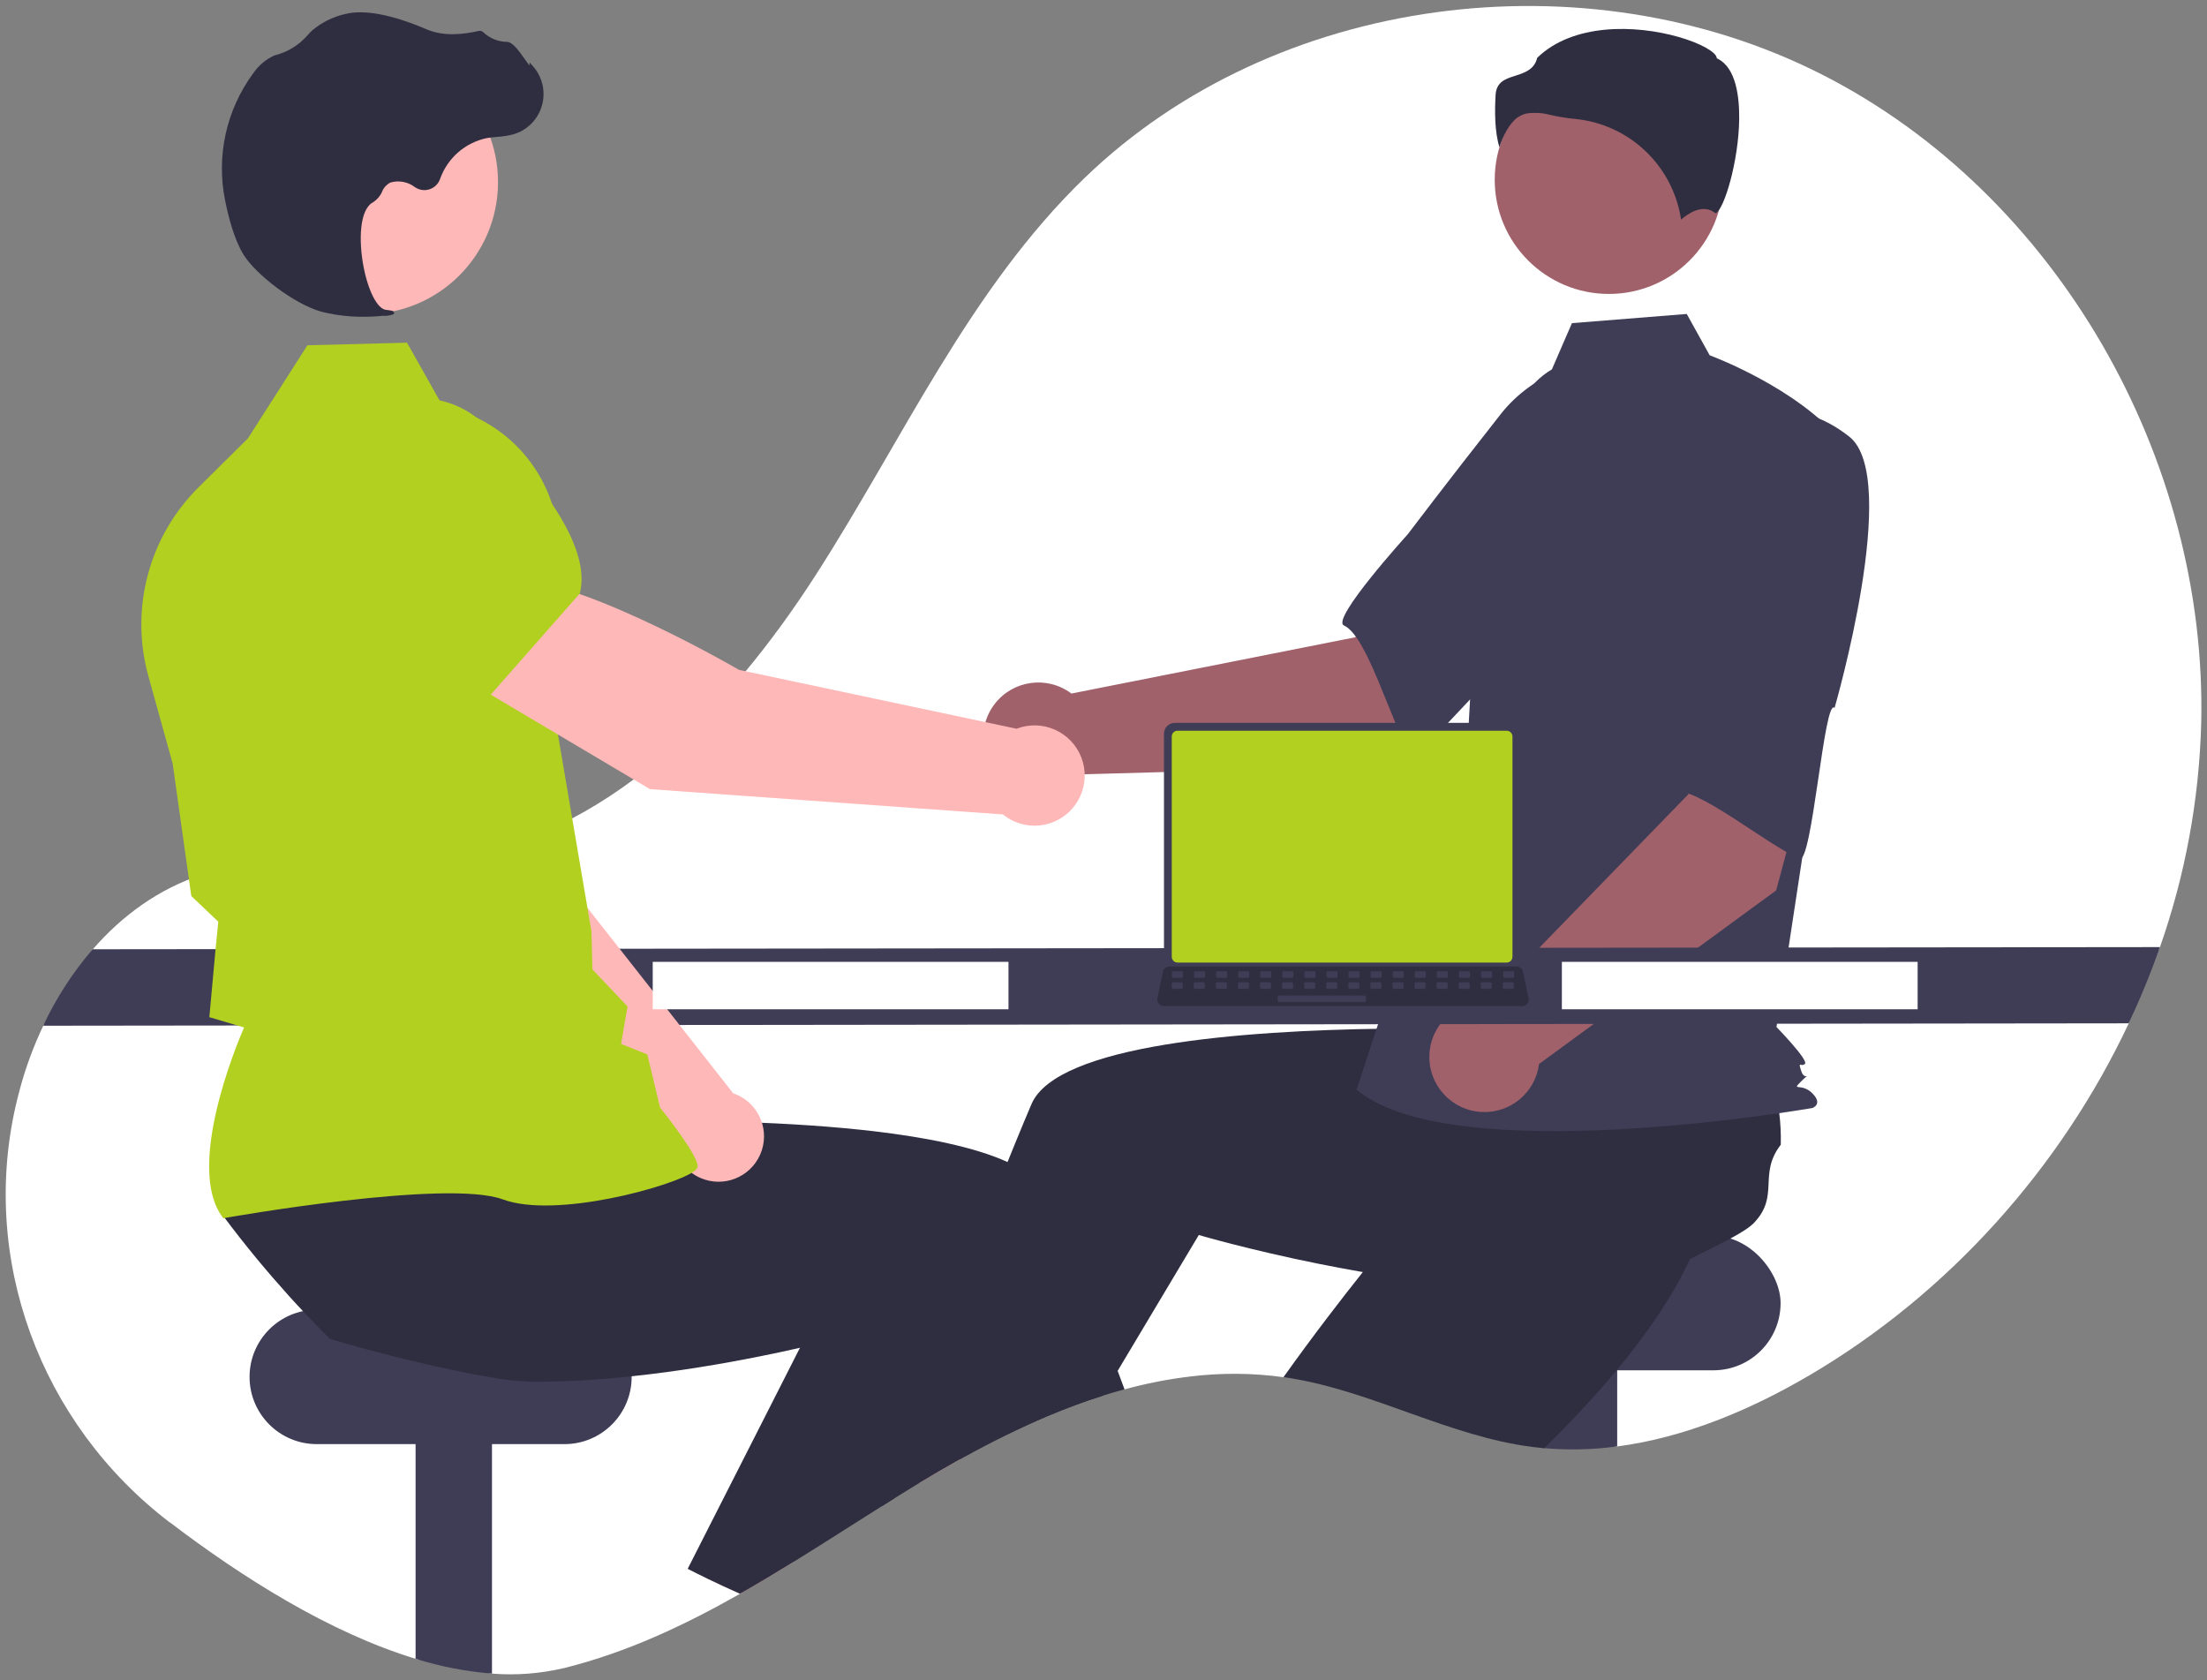 <?xml version="1.0" encoding="UTF-8"?>
<svg id="Capa_1" data-name="Capa 1" xmlns="http://www.w3.org/2000/svg" viewBox="0 0 377 287">
  <rect x="0" y="0" width="377" height="287" fill="#808080" stroke="none"/>
  <defs>
    <style>
      .cls-1 {
        fill: #2f2e41;
      }

      .cls-2 {
        fill: #ffb6b6;
      }

      .cls-3 {
        fill: #3f3d56;
      }

      .cls-4 {
        fill: #b2d020;
      }

      .cls-5 {
        fill: #ffb8b8;
      }

      .cls-6 {
        fill: #fff;
      }

      .cls-7 {
        fill: #f9a826;
      }

      .cls-8 {
        fill: #a0616a;
      }
    </style>
  </defs>
  <path class="cls-6" d="M29.01,260.04c12.29,9.36,27.26,18.84,41.98,23.31,2.12.66,4.28-.78,6.46-.36s4.38,2.71,6.6,2.89c4.14.33,8.31,0,12.36-.96,10.62-2.64,20.48-7.27,30.01-12.68,3.11-1.77,3.11-8.61,6.17-10.5,5-3.09,49.49-25.53,52.7-26.54,0,0,5.56,2.47,6.8,2.13,3.71-1.02,7.49-1.76,11.32-2.21,5.27-.64,10.59-.6,15.85.13.36.05,19.44-13.33,33.73-11.52.46.06,19.14,23.91,23.27,23.35,11.54-1.52,22.77-6.24,32.89-12.19,23.65-13.91,42.82-35.3,54.48-60.07.92-1.94-2.19-3.9-1.37-5.88.97-2.35,5.86-4.73,6.7-7.14,4.32-12.29,6.7-25.17,7.05-38.19,1.09-45.18-24.58-90.5-64.88-110.93-40.31-20.43-93.34-13.68-125.85,17.71-19.72,19.04-31.13,44.84-45.97,67.89-14.84,23.05-35.93,45.06-63.14,48.42-13.86,1.71-28.36-1.6-41.65,2.71-7.36,2.39-13.63,6.95-18.69,12.77-1.7,1.97,1.71,4.06.3,6.24s-7.65,4.46-8.75,6.82c-1.62,3.41-2.94,6.96-3.93,10.6-.18.67-.36,1.34-.52,2.01-6.62,27.03,3.96,55.36,26.09,72.22Z"/>
  <rect class="cls-3" x="238.89" y="211.11" width="65.27" height="22.96" rx="11.48" ry="11.48"/>
  <path class="cls-3" d="M263.2,228.22v19.1c4.35.42,8.73.34,13.05-.25v-18.85h-13.05Z"/>
  <path class="cls-1" d="M219.26,235.24c.36.05.71.1,1.06.16,14.22,2.28,27.21,9.96,41.49,11.77.46.06.92.11,1.39.15.2.02.4.04.59.05,3.49-3.42,6.98-7.05,10.25-10.82,1.78-2.04,3.5-4.12,5.11-6.23,4.2-5.44,7.75-11.03,10.1-16.52-.24-2.63,1.4-8.72,2.18-13.39h0c.33-1.96.51-3.66.35-4.76-.95-6.31-6.11-5.59-7.69-11.77-1.43-1.19-2.95-2.26-4.55-3.2-.27-.16-.54-.32-.81-.47l-17.2-11.88-6.57,6.45-10,9.81-10.84,10.63,9.2,9.3s-7.69,8.86-16.68,20.68c-2.41,3.17-4.92,6.56-7.4,10.05Z"/>
  <path class="cls-3" d="M70.99,228.22v55.13c4.24,1.33,8.62,2.17,13.05,2.53v-57.65h-13.05Z"/>
  <path class="cls-3" d="M96.42,223.72h-42.31c-6.34,0-11.48,5.14-11.48,11.48h0c0,6.34,5.14,11.48,11.48,11.48h42.31c6.34,0,11.48-5.14,11.48-11.48h0c0-6.34-5.14-11.48-11.48-11.48Z"/>
  <path class="cls-2" d="M157.04,253.32c2.27-1.38,4.59-2.72,6.94-4.04.29-.16.58-.32.86-.48l-1.55-.66-4.18-1.8-.04-.02-.05.15-1.99,6.84Z"/>
  <path class="cls-1" d="M150.57,257.33c.74-.47,1.48-.94,2.22-1.4h0c1.2-.75,2.4-1.49,3.6-2.22.21-.13.42-.26.64-.39,2.27-1.38,4.59-2.72,6.94-4.04.29-.16.58-.32.86-.48,4.55-2.52,9.22-4.81,14.01-6.86,3.14-1.32,6.32-2.52,9.54-3.53h0l2.53-4.23,11.37-19.04,2.5-4.18s8.52,2.52,20.58,4.94c4.39.88,9.24,1.75,14.33,2.48,5.44.77,11.15,1.39,16.82,1.69,2.71.14,5.4.22,8.06.19,6.86-.05,13.46-.69,19.23-2.22,1.93-1.81,7.73-4.27,11.89-6.53h0c1.75-.95,3.2-1.85,3.96-2.66,4.38-4.64.64-8.25,4.54-13.31.05-1.86-.04-3.71-.28-5.55-.04-.31-.08-.62-.13-.93l-1.23-20.87-9.13-1.21-13.89-1.84-15.05-1.99-1.66,12.97s-11.72-.59-26.56-.4c-23.84.32-55.75,2.7-60.07,12.9-.41.96-.81,1.93-1.22,2.89-.96,2.31-1.92,4.64-2.86,6.98-3.43,8.46-6.69,17.01-9.68,25.08-1.85,5.02-3.6,9.87-5.21,14.4-1.29,3.65-2.49,7.09-3.58,10.27-1,2.9-1.9,5.57-2.71,7.96-.13.37-.25.74-.37,1.1Z"/>
  <path class="cls-8" d="M234.55,130.89l28.83-24.49-18.76-18.99-13.09,21.44-48.51,9.62c-4.15-3.12-10.05-2.29-13.17,1.86-3.12,4.15-2.29,10.05,1.86,13.17,3.9,2.93,9.39,2.4,12.65-1.22l50.19-1.39Z"/>
  <path class="cls-3" d="M288.86,74.21c3.33,10.84-28.4,36.7-28.4,36.7-.35-2.6-18.35,19.84-19.57,17.81-3.48-5.78-7.31-20.05-11.32-21.88-2.3-1.04,10.88-15.55,10.88-15.55,0,0,6.72-8.89,15.6-20.16,4.98-6.57,12.98-10.13,21.19-9.44,0,0,8.29,1.69,11.63,12.53Z"/>
  <circle class="cls-8" cx="274.83" cy="30.71" r="19.5"/>
  <path class="cls-3" d="M265.08,63.1c-4.2,2.5-6.71,7.09-8.16,11.76-2.67,8.65-4.28,17.59-4.79,26.62l-1.52,27.05-18.87,57.59c16.36,13.84,77.84,3.15,77.84,3.15,0,0,1.89-.63,0-2.52s-3.72-.22-1.84-2.1.59.22-.04-1.67,0-.63.63-1.26-4.87-6.29-4.87-6.29l5.03-33.06,6.29-66.68c-7.55-9.44-22.73-15-22.73-15l-3.92-7.06-19.61,1.57-3.43,7.91Z"/>
  <path class="cls-1" d="M259.24,20.05c-1.52,1.13-2.53,3.29-3.11,5.09-.81-2.61-.83-6.18-.64-9.13.23-2.07,1.69-2.54,3.38-3.08,1.52-.49,3.25-1.04,3.71-3.05,6.13-5.96,16.8-5.66,24.11-3.58,4.02,1.14,6.33,2.62,6.54,3.48l.04.18.16.08c3.1,1.55,3.7,6.44,3.66,10.27-.08,7.22-2.57,15.41-3.97,16.08-.07.04-.09.02-.13,0h0c-2.11-1.69-4.69.13-5.83,1.12-1.38-9.23-8.87-16.33-18.16-17.2-1.47-.14-2.94-.39-4.38-.73-.73-.19-1.48-.29-2.24-.29-1.3-.02-2.08.06-3.16.79Z"/>
  <path class="cls-7" d="M283.33,160.27l5.97-3.06c.74-.52.91-1.55.38-2.28-.42-.59-1.17-.83-1.86-.6l-5.97,3.06c-.74.52-.91,1.55-.38,2.28.42.59,1.17.83,1.86.6h0Z"/>
  <path class="cls-8" d="M303.41,152.08l9.81-36.53-26.22-4.96,1.41,25.08-34.46,35.48c-5.19-.21-9.57,3.82-9.78,9.02-.21,5.19,3.82,9.57,9.02,9.78,4.87.2,9.09-3.36,9.71-8.2l40.51-29.66Z"/>
  <path class="cls-3" d="M315.9,74.59c8.9,7.03-2.52,46.34-2.52,46.34-1.77-1.94-3.82,26.75-5.99,25.77-6.15-2.78-17.41-12.35-21.75-11.57-2.48.45.12-18.98.12-18.98,0,0,.48-11.14,1.38-25.45.36-8.24,4.92-15.71,12.08-19.81,0,0,7.78-3.33,16.68,3.7Z"/>
  <path class="cls-3" d="M7.37,175.21l356.25-.41c2-4.24,3.78-8.59,5.33-13.02l-353.12.37c-3.4,3.95-6.24,8.34-8.45,13.05Z"/>
  <path class="cls-2" d="M120.84,269.66c1.84.89,3.7,1.75,5.57,2.58,3.11-1.77,6.19-3.62,9.25-5.51l-11.35-4.99-3.48,7.92Z"/>
  <path class="cls-1" d="M38.07,207.63c1.85,2.48,3.75,4.9,5.71,7.28,1.81,2.19,3.67,4.34,5.57,6.45.79.87,1.58,1.74,2.4,2.6,1.5,1.61,3.03,3.19,4.6,4.74,2.82.89,8.53,2.45,14.64,3.91,4.45,1.06,9.12,2.06,13.05,2.7,2.2.4,4.43.63,6.67.71,2.66.02,5.35-.05,8.06-.19,3.05-.16,6.11-.41,9.13-.74,7.85-.82,15.46-2.11,22.03-3.43,2.4-.48,4.66-.96,6.74-1.44,3.94-.89,7.23-1.72,9.62-2.35,2.69-.7,4.22-1.16,4.22-1.16l6.73,11.27,3.49,5.85,2.57,4.3.68,1.14c.29-.16.58-.32.86-.48,4.55-2.52,9.22-4.81,14.01-6.86,3.14-1.32,6.32-2.52,9.54-3.53h0c1.23-.39,2.46-.75,3.7-1.08-.39-1.04-.78-2.09-1.17-3.14-.74-1.97-1.49-3.95-2.26-5.96-1.66-4.34-3.38-8.74-5.15-13.12-1.45-3.6-2.93-7.18-4.42-10.71-.69-1.63-2.09-3.06-4.05-4.32-.94-.59-1.91-1.11-2.92-1.57-5.6-2.55-13.86-4.21-22.96-5.28-.75-.09-1.51-.17-2.27-.25-7.53-.79-15.52-1.2-22.99-1.39-3.74-.09-7.35-.13-10.71-.14-1.08,0-2.14,0-3.16,0h0c-2.77.01-5.32.05-7.56.1-.44,0-.86.02-1.27.03h0c-.28,0-.55.01-.82.02-4.9.13-7.91.28-7.91.28l-1.17-9.15-.24-1.85-.23-1.76h0s-.03-.23-.03-.23h-.18s-3.24-.07-3.24-.07l-27.24-.53-14.88-.29,2.36,10.11,3.89,16.68c-.4,2.64-13.57.57-13.43,2.81Z"/>
  <path class="cls-1" d="M117.48,267.99c1.11.57,2.23,1.13,3.36,1.67,1.84.89,3.7,1.75,5.57,2.58,3.11-1.77,6.19-3.62,9.25-5.51,5-3.09,9.94-6.28,14.9-9.4.74-.47,1.48-.94,2.22-1.4h0c2.04-3.03,4.13-6.19,6.23-9.45.03-.05.06-.09.09-.14.54-.83,1.08-1.66,1.61-2.5,3.36-5.27,6.74-10.76,10.02-16.37l-8.31-3.88-15.45-7.21-2.66-1.24-7.66,15.08-6.83,13.45-1.52,2.99-10.83,21.32Z"/>
  <path class="cls-5" d="M115.15,195.57l-39.39-37.98-10.92-30.91,16.1-7c8.27,7.92,17.21,32.6,17.21,32.6l27.1,34.48c.21.07.42.15.63.24,3.92,1.73,5.7,6.31,3.97,10.23-1.73,3.92-6.31,5.7-10.23,3.97-2.33-1.03-4-3.13-4.49-5.62Z"/>
  <path class="cls-7" d="M85.48,123.13l-20.43,6.48h-.08c-7.6-1.29-13.91-13.7-17.86-23.89-2.7-6.98.47-14.85,7.24-18.02h0c4.93-2.26,10.72-1.53,14.93,1.88l10.49,8.57,5.71,24.97Z"/>
  <path class="cls-4" d="M38.15,208.09l-.12-.16c-6.37-8.45,2.34-29.38,3.66-32.42l-5.93-1.76,1.03-11.28.5-5.03-4.61-4.38-.02-.11-3.17-22.55-4.15-14.92c-3.18-11.49.08-23.8,8.54-32.2l8.48-8.41,10.15-15.89,17.02-.44,6.12,10.87c11.75,2.4,20.1,12.85,19.85,24.84l-.58,28.95,6.11,35.87.17,6.52,6,6.33-1.11,6.4,4.48,1.79,2.19,9.09c.84,1.05,6.37,8.04,6.42,9.99,0,.29-.2.58-.66.91-3.58,2.56-23.6,8.12-32.62,4.78-9.6-3.55-47.22,3.12-47.6,3.19l-.2.04Z"/>
  <circle class="cls-5" cx="62.52" cy="31.11" r="22.55"/>
  <path class="cls-1" d="M65.27,53.96c-3.65.34-7.02.14-10.43-.73-4.67-1.35-11.07-6.3-13.21-9.68h0c-1.58-2.51-2.6-6.42-3.17-9.27-1.56-7.61.19-15.52,4.8-21.77.88-1.29,2.08-2.32,3.5-2.99.13-.05.25-.09.38-.13,2.06-.54,3.91-1.69,5.32-3.29.27-.32.57-.63.88-.91,1.59-1.34,3.47-2.29,5.49-2.76,3.27-.87,7.99,0,14.05,2.58,3.04,1.3,6.37.83,8.93.27.29-.06.59.05.79.27,1.09,1.02,2.52,1.59,4.02,1.6.91.04,1.87,1.31,3.03,2.96.26.37.57.81.79,1.08l.03-.51.52.57c2.66,2.93,2.44,7.47-.49,10.13-.79.72-1.73,1.25-2.75,1.55-.92.24-1.86.4-2.81.45-.58.05-1.17.11-1.74.2-3.73.76-6.78,3.43-8.04,7.02-.53,1.47-2.15,2.23-3.62,1.71-.23-.08-.45-.2-.65-.33-1.21-.94-2.8-1.23-4.26-.78-.62.35-1.11.89-1.37,1.56-.32.74-.86,1.36-1.53,1.79-2.32,1.2-2.48,6.49-1.65,10.9.8,4.25,2.39,7.33,3.86,7.48,1.13.12,1.26.2,1.34.4l.07.18-.13.17c-.62.23-1.29.32-1.95.26Z"/>
  <path class="cls-5" d="M79.88,116.31l8.7-17.34c12.62.86,37.67,15.46,37.67,15.46l47.4,10.05c4.41-1.7,9.37.51,11.07,4.92,1.7,4.41-.51,9.37-4.92,11.07-2.86,1.1-6.1.59-8.48-1.35l-60.29-4.32-31.14-18.48Z"/>
  <path class="cls-4" d="M83.39,119.16l-22.71-16.88-4-14.42c-1.58-5.78.25-11.96,4.74-15.93h0c6.22-5.44,15.59-5.14,21.44.69,8.55,8.53,18.29,20.43,16.2,28.68l-.02.08-15.64,17.77Z"/>
  <rect class="cls-6" x="111.5" y="164.3" width="60.77" height="8.1"/>
  <rect class="cls-6" x="266.8" y="164.3" width="60.77" height="8.1"/>
  <path class="cls-3" d="M259.7,125.33v38.58c0,1.02-.83,1.85-1.85,1.85h-57.17c-1.02,0-1.85-.83-1.85-1.85v-38.58c0-1.02.83-1.85,1.85-1.85h57.17c1.02,0,1.85.83,1.85,1.85Z"/>
  <path class="cls-4" d="M258.36,125.81v37.62c0,.55-.44.99-.99.99h-56.22c-.55,0-.99-.44-.99-.99v-37.62c0-.55.44-.99.99-.99h56.22c.55,0,.99.45.99.99Z"/>
  <path class="cls-1" d="M260.9,171.44c-.21.27-.53.42-.87.42h-61.22c-.62,0-1.13-.51-1.13-1.13,0-.08,0-.15.02-.23l.95-4.51c.08-.37.34-.68.7-.82.13-.05.26-.08.4-.08h59.32c.14,0,.27.03.4.08.36.14.62.44.7.82l.95,4.51c.07.33-.02.68-.23.94Z"/>
  <rect class="cls-3" x="200.19" y="165.9" width="1.89" height="1.13" rx=".22" ry=".22"/>
  <rect class="cls-3" x="203.97" y="165.9" width="1.89" height="1.13" rx=".22" ry=".22"/>
  <rect class="cls-3" x="207.74" y="165.9" width="1.89" height="1.13" rx=".22" ry=".22"/>
  <rect class="cls-3" x="211.51" y="165.9" width="1.89" height="1.13" rx=".22" ry=".22"/>
  <rect class="cls-3" x="215.28" y="165.9" width="1.89" height="1.13" rx=".22" ry=".22"/>
  <rect class="cls-3" x="219.05" y="165.9" width="1.89" height="1.13" rx=".22" ry=".22"/>
  <rect class="cls-3" x="222.82" y="165.9" width="1.89" height="1.13" rx=".22" ry=".22"/>
  <rect class="cls-3" x="226.59" y="165.9" width="1.89" height="1.13" rx=".22" ry=".22"/>
  <rect class="cls-3" x="230.36" y="165.9" width="1.89" height="1.13" rx=".22" ry=".22"/>
  <rect class="cls-3" x="234.13" y="165.9" width="1.89" height="1.13" rx=".22" ry=".22"/>
  <rect class="cls-3" x="237.9" y="165.9" width="1.89" height="1.13" rx=".22" ry=".22"/>
  <rect class="cls-3" x="241.67" y="165.9" width="1.89" height="1.13" rx=".22" ry=".22"/>
  <rect class="cls-3" x="245.44" y="165.9" width="1.89" height="1.13" rx=".22" ry=".22"/>
  <rect class="cls-3" x="249.22" y="165.9" width="1.89" height="1.13" rx=".22" ry=".22"/>
  <rect class="cls-3" x="252.99" y="165.9" width="1.89" height="1.13" rx=".22" ry=".22"/>
  <rect class="cls-3" x="256.76" y="165.9" width="1.89" height="1.13" rx=".22" ry=".22"/>
  <rect class="cls-3" x="200.15" y="167.79" width="1.89" height="1.13" rx=".22" ry=".22"/>
  <rect class="cls-3" x="203.92" y="167.79" width="1.89" height="1.13" rx=".22" ry=".22"/>
  <rect class="cls-3" x="207.69" y="167.79" width="1.89" height="1.13" rx=".22" ry=".22"/>
  <rect class="cls-3" x="211.46" y="167.79" width="1.89" height="1.13" rx=".22" ry=".22"/>
  <rect class="cls-3" x="215.23" y="167.79" width="1.89" height="1.13" rx=".22" ry=".22"/>
  <rect class="cls-3" x="219" y="167.79" width="1.89" height="1.13" rx=".22" ry=".22"/>
  <rect class="cls-3" x="222.78" y="167.79" width="1.89" height="1.13" rx=".22" ry=".22"/>
  <rect class="cls-3" x="226.55" y="167.79" width="1.89" height="1.13" rx=".22" ry=".22"/>
  <rect class="cls-3" x="230.32" y="167.79" width="1.89" height="1.13" rx=".22" ry=".22"/>
  <rect class="cls-3" x="234.09" y="167.79" width="1.89" height="1.13" rx=".22" ry=".22"/>
  <rect class="cls-3" x="237.86" y="167.79" width="1.89" height="1.13" rx=".22" ry=".22"/>
  <rect class="cls-3" x="241.63" y="167.79" width="1.89" height="1.13" rx=".22" ry=".22"/>
  <rect class="cls-3" x="245.4" y="167.79" width="1.89" height="1.13" rx=".22" ry=".22"/>
  <rect class="cls-3" x="249.17" y="167.79" width="1.89" height="1.13" rx=".22" ry=".22"/>
  <rect class="cls-3" x="252.94" y="167.79" width="1.89" height="1.13" rx=".22" ry=".22"/>
  <rect class="cls-3" x="256.71" y="167.79" width="1.89" height="1.13" rx=".22" ry=".22"/>
  <rect class="cls-3" x="218.25" y="170.05" width="15.08" height="1.13" rx=".22" ry=".22"/>
</svg>